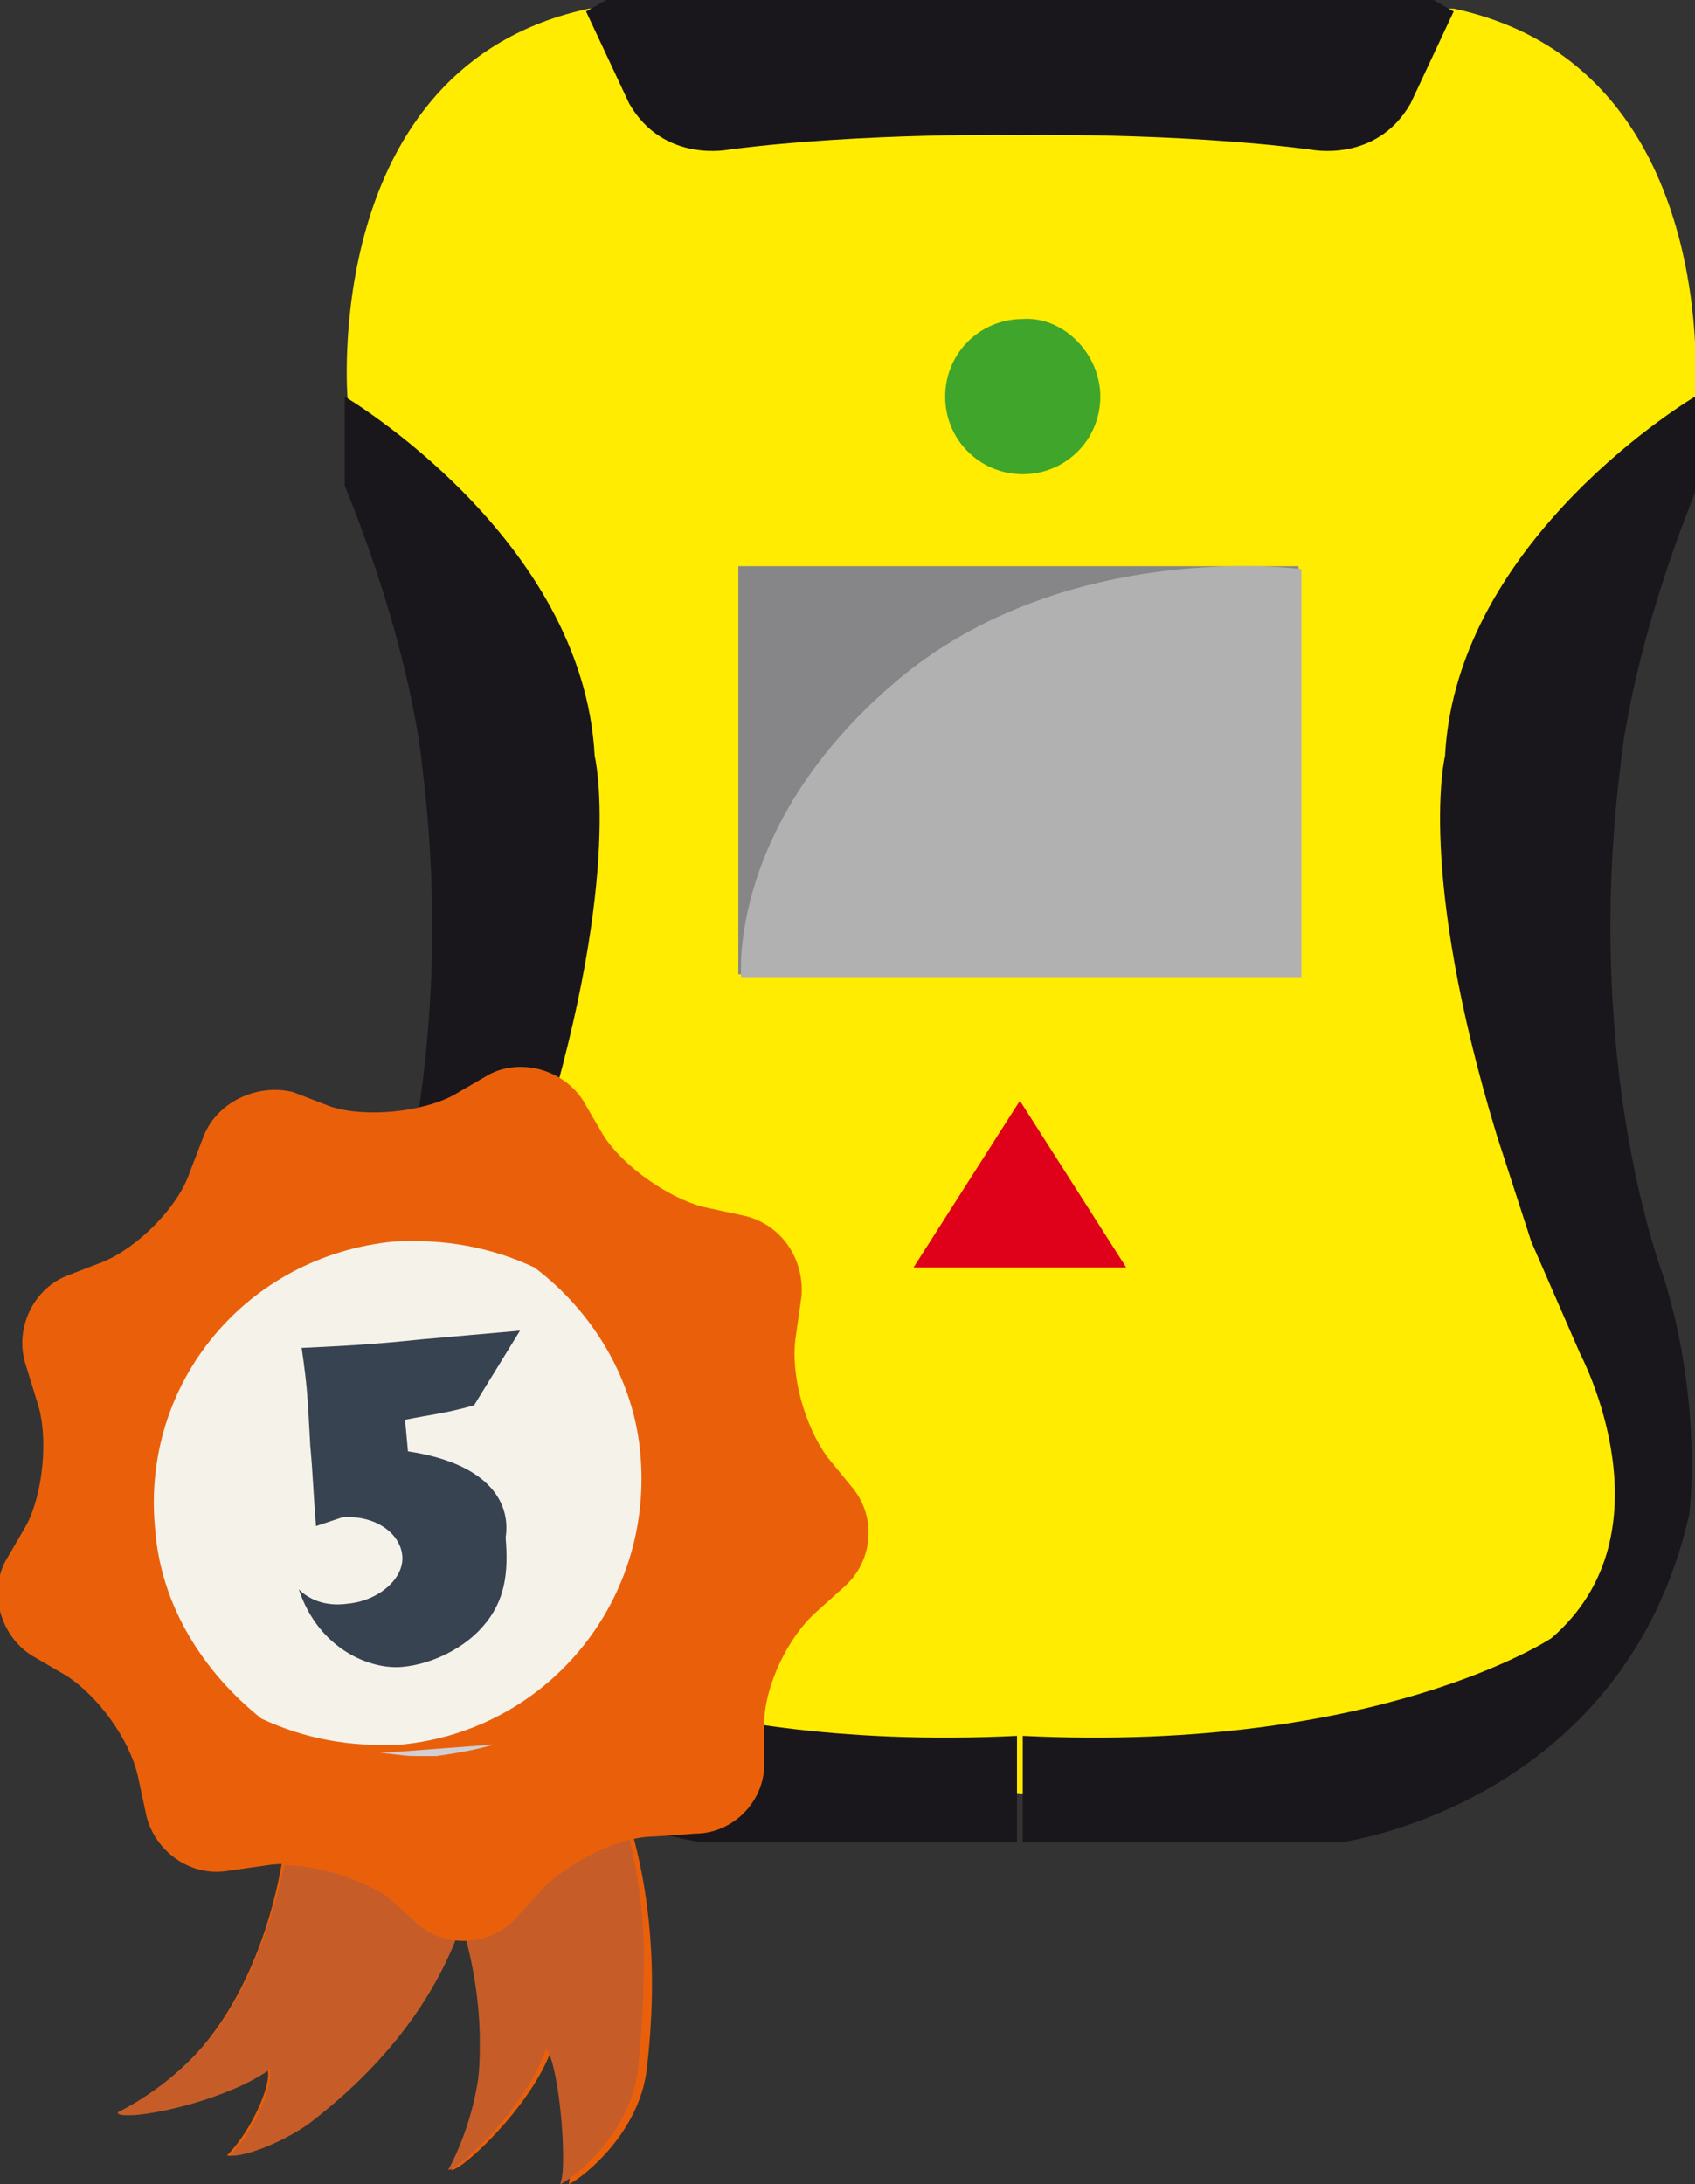 <?xml version="1.0" encoding="utf-8"?>
<!-- Generator: Adobe Illustrator 20.1.0, SVG Export Plug-In . SVG Version: 6.00 Build 0)  -->
<!DOCTYPE svg PUBLIC "-//W3C//DTD SVG 1.1//EN" "http://www.w3.org/Graphics/SVG/1.1/DTD/svg11.dtd">
<svg version="1.1" id="Laag_1" xmlns="http://www.w3.org/2000/svg" xmlns:xlink="http://www.w3.org/1999/xlink" x="0px" y="0px"
	 width="59px" height="76px" viewBox="0 0 59 76" style="enable-background:new 0 0 59 76;" xml:space="preserve">
<rect x="0" y="0" width="59" height="76" fill="#333333" stroke="none"/>
<style type="text/css">
	.st0{fill:#FFEC00;}
	.st1{fill:#1A171C;}
	.st2{fill:#40A52B;}
	.st3{fill:#DF001A;}
	.st4{fill:#868689;}
	.st5{fill:#B1B1B1;}
	.st6{fill:#EA600A;}
	.st7{fill:#C65D29;}
	.st8{clip-path:url(#SVGID_2_);fill:url(#SVGID_3_);}
	.st9{clip-path:url(#SVGID_5_);fill:url(#SVGID_6_);}
	.st10{fill:#F5F2EA;}
	.st11{fill:#384351;}
</style>
<g>
	<path class="st0" d="M12.1,13.9c0,0-1-11.6,8.4-13.6h15.1v62.1c0,0-7.4-0.4-7.8-0.6c-0.4-0.2-11.5-4-11.5-4s-3-5.5-3-6.4
		c0-1,2.1-9.7,2.5-10.6c0.4-0.8,3.2-14.8,3-15.2c-0.2-0.4-2.3-4.9-2.3-4.9L12.1,13.9z"/>
	<path class="st0" d="M59,13.9c0,0,1-11.6-8.4-13.6H35.5v62.1c0,0,7.4-0.4,7.8-0.6c0.4-0.2,11.5-4,11.5-4s3-5.5,3-6.4
		c0-1-2.1-9.7-2.5-10.6c-0.4-0.8-3.2-14.8-3-15.2c0.2-0.4,2.3-4.9,2.3-4.9L59,13.9z"/>
	<path class="st1" d="M12,13.8c0,0,8.3,4.9,8.7,12.5c0,0,1,4-1.8,13.2l-1.2,3.7l-1.7,3.9c0,0-3.3,6.2,1,9.9c0,0,6,4,18.4,3.4v3.7
		H24.4c0,0-9.8-1.3-12.1-11.4c0,0-0.5-3.8,0.9-8.3c0,0,2.8-7.2,1.5-17.7c0,0-0.3-3.9-2.7-9.8V13.8z"/>
	<path class="st1" d="M59,13.8c0,0-8.3,4.9-8.7,12.5c0,0-1,4,1.8,13.2l1.2,3.7l1.7,3.9c0,0,3.3,6.2-1,9.9c0,0-6,4-18.4,3.4v3.7h11.1
		c0,0,9.8-1.3,12.1-11.4c0,0,0.5-3.8-0.9-8.3c0,0-2.8-7.2-1.5-17.7c0,0,0.3-3.9,2.7-9.8V13.8z"/>
	<path class="st1" d="M50.6,0.4L49.9,0H35.5v4.7c0,0,5.4-0.1,10.1,0.5c0,0,2.3,0.5,3.5-1.6L50.6,0.4z"/>
	<path class="st1" d="M20.4,0.4L21.1,0h14.4v4.7c0,0-5.4-0.1-10.1,0.5c0,0-2.3,0.5-3.5-1.6L20.4,0.4z"/>
	<path class="st2" d="M38.3,13.8c0,1.5-1.2,2.7-2.7,2.7c-1.5,0-2.7-1.2-2.7-2.7c0-1.5,1.2-2.7,2.7-2.7C37,11,38.3,12.3,38.3,13.8"/>
</g>
<polygon class="st3" points="35.5,38.3 31.8,44.1 39.2,44.1 "/>
<rect x="25.7" y="19.7" class="st4" width="19.5" height="14.2"/>
<g>
	<path class="st5" d="M45.3,34H25.8c0,0-0.5-5.3,5.4-10.3s14.1-3.9,14.1-3.9V34z"/>
	<path class="st6" d="M11.3,61.3c0.4,0.9,0.9,1.3,1.7,1.7c0.4,0.2,0.5,0.1,0.7,0c0.2-0.1,0.3-0.3,0.6,0.1c1.1,1.5,3.1,5.8,2.4,9.5
		c-0.3,1.7-1,2.9-1,2.9c0.3,0.1,2.8-2.2,3.5-4.2c0.4,0.2,0.8,3.5,0.6,4.7c0.6-0.3,2.4-1.8,2.7-3.9c0.9-7.3-1.6-11.1-2-12
		c-0.2-0.5-0.4-1.4-0.9-1.7L11.3,61.3z"/>
	<path class="st7" d="M21.9,63.9c-1.1,0.3-2.3,0.9-3,1.7l-0.9,1c-0.5,0.5-1.1,0.8-1.8,0.8c0.3,1.1,0.5,2.4,0.5,3.6
		c0,0.5,0,1.1-0.1,1.6c-0.3,1.7-1,2.9-1,2.9c0,0,0,0,0,0c0.4,0,2.8-2.3,3.4-4.2c0.3,0.2,0.6,2.3,0.6,3.7c0,0.4,0,0.7-0.1,1
		c0.6-0.3,2.4-1.8,2.7-3.9c0.1-1.1,0.2-2.1,0.2-3.1v0C22.5,66.9,22.2,65.2,21.9,63.9"/>
	<path class="st6" d="M11.1,61.2c-0.4-0.2-2.1-0.2-2,0.6c0.1,0.6,0.8,0,0.9,0.7c0.1,1.8-0.7,6.5-3.4,9.2c-1.2,1.2-2.5,1.8-2.5,1.8
		c0.2,0.3,3.5-0.3,5.2-1.5c0.2,0.4-0.5,2.1-1.4,3c0.7,0.1,2.3-0.7,3-1.3c5.8-4.5,5.6-9.3,5.7-10.3c0.1-0.5,0.5-1.4,0.3-1.9
		L11.1,61.2z"/>
	<path class="st7" d="M9.9,64.9C9.9,64.9,9.8,64.9,9.9,64.9c-0.5,2.2-1.4,5-3.3,6.8c-1.2,1.2-2.5,1.8-2.5,1.8c0,0.1,0.2,0.1,0.4,0.1
		c0.9,0,3.5-0.6,4.9-1.6c0,0,0,0.1,0,0.2c0,0.6-0.6,2-1.4,2.8c0,0,0.1,0,0.1,0h0c0.7,0,2.2-0.7,2.9-1.3c2.8-2.2,4.2-4.5,4.9-6.3
		c-0.5,0-1-0.2-1.4-0.5L13.5,66C12.6,65.4,11.1,64.9,9.9,64.9"/>
	<path class="st6" d="M11.5,38.5c1.2,0.4,3.2,0.2,4.3-0.4l1.2-0.7c1.1-0.6,2.6-0.2,3.3,0.9l0.7,1.2c0.7,1.1,2.3,2.2,3.5,2.5l1.4,0.3
		c1.3,0.3,2.1,1.5,2,2.8l-0.2,1.4c-0.2,1.3,0.3,3.1,1.1,4.2l0.9,1.1c0.8,1,0.7,2.5-0.3,3.4l-1,0.9c-1,0.9-1.8,2.6-1.8,3.9l0,1.4
		c0,1.3-1.1,2.4-2.4,2.4l-1.4,0.1c-1.3,0-3,0.9-3.9,1.8l-0.9,1c-0.9,1-2.4,1.1-3.4,0.3L13.5,66c-1-0.8-2.9-1.3-4.2-1.1l-1.4,0.2
		c-1.3,0.2-2.5-0.7-2.8-1.9l-0.3-1.4c-0.3-1.3-1.4-2.8-2.5-3.5l-1.2-0.7c-1.1-0.7-1.5-2.2-0.9-3.3l0.7-1.2c0.6-1.1,0.8-3.1,0.4-4.3
		l-0.4-1.3c-0.4-1.2,0.2-2.6,1.4-3.1l1.3-0.5c1.2-0.5,2.6-1.9,3-3.1l0.5-1.3c0.5-1.2,1.9-1.8,3.1-1.5L11.5,38.5z"/>
</g>
<g>
	<defs>
		<path id="SVGID_1_" d="M14.3,61c0,0,0.1,0,0.1,0c0.1,0,0.2,0,0.3,0C14.6,61,14.4,61,14.3,61 M14.7,61C14.7,61,14.7,61,14.7,61
			C14.7,61,14.7,61,14.7,61 M14.7,61C14.7,61,14.7,61,14.7,61C14.7,61,14.7,61,14.7,61 M14.3,61c-0.1,0-0.2,0-0.3,0
			C14.1,61,14.2,61,14.3,61 M14,61C13.9,61,13.9,61,14,61C13.9,61,13.9,61,14,61 M13.9,61C13.9,61,13.9,61,13.9,61
			C13.9,61,13.9,61,13.9,61 M13.8,61C13.8,61,13.8,61,13.8,61C13.8,61,13.8,61,13.8,61 M13.9,61C13.9,61,13.9,61,13.9,61
			C13.9,61,13.9,61,13.9,61 M14.7,61c0.1,0,0.2,0,0.4,0C15,61,14.9,61,14.7,61 M15.1,61C15.1,61,15.1,61,15.1,61S15.1,61,15.1,61
			 M15.1,61C15.1,61,15.1,61,15.1,61C15.1,61,15.1,61,15.1,61 M15.1,61C15.1,61,15.1,61,15.1,61C15.1,61,15.1,61,15.1,61
			C15.1,61,15.1,61,15.1,61 M15.1,61C15.1,61,15.1,61,15.1,61C15.1,61,15.1,61,15.1,61 M15.1,61C15.2,61,15.2,61,15.1,61
			C15.2,61,15.2,61,15.1,61 M15.2,61C15.2,61,15.2,61,15.2,61C15.2,61,15.2,61,15.2,61 M15.2,61C15.2,61,15.2,61,15.2,61
			C15.2,61,15.2,61,15.2,61 M15.2,61C15.2,61,15.2,61,15.2,61C15.2,61,15.2,61,15.2,61 M15.3,61L15.3,61L15.3,61z M15.3,61
			C15.3,61,15.3,61,15.3,61C15.3,61,15.3,61,15.3,61 M15.3,61C15.3,61,15.3,61,15.3,61C15.3,61,15.3,61,15.3,61 M13.2,61
			c0.2,0,0.4,0,0.6,0.1C13.6,61,13.4,61,13.2,61L13.2,61z M17.2,60.6c-0.6,0.2-1.2,0.3-1.8,0.4C16,60.9,16.6,60.8,17.2,60.6
			L17.2,60.6z"/>
	</defs>
	<clipPath id="SVGID_2_">
		<use xlink:href="#SVGID_1_"  style="overflow:visible;"/>
	</clipPath>
	
		<linearGradient id="SVGID_3_" gradientUnits="userSpaceOnUse" x1="-652.916" y1="1540.426" x2="-651.916" y2="1540.426" gradientTransform="matrix(18.118 -1.649 -1.649 -18.118 14375.465 26894.041)">
		<stop  offset="0" style="stop-color:#F4F5F7"/>
		<stop  offset="1.120880e-02" style="stop-color:#F4F5F7"/>
		<stop  offset="0.513" style="stop-color:#FFFFFF"/>
		<stop  offset="0.925" style="stop-color:#F6F5F5"/>
		<stop  offset="1" style="stop-color:#F4F3F3"/>
	</linearGradient>
	<polygon class="st8" points="13.2,60.6 17.1,60.2 17.2,61 13.3,61.4 	"/>
</g>
<g>
	<defs>
		<path id="SVGID_4_" d="M13.2,61c0.4,0,0.8,0.1,1.2,0.1c0.3,0,0.6,0,0.8,0c0.7-0.1,1.3-0.2,2-0.4L13.2,61z"/>
	</defs>
	<clipPath id="SVGID_5_">
		<use xlink:href="#SVGID_4_"  style="overflow:visible;"/>
	</clipPath>
	
		<linearGradient id="SVGID_6_" gradientUnits="userSpaceOnUse" x1="-652.916" y1="1540.425" x2="-651.916" y2="1540.425" gradientTransform="matrix(18.118 -1.649 -1.649 -18.118 14375.462 26894.006)">
		<stop  offset="0" style="stop-color:#C8C7CB"/>
		<stop  offset="1.120880e-02" style="stop-color:#C8C7CB"/>
		<stop  offset="0.513" style="stop-color:#D0CFD3"/>
		<stop  offset="0.923" style="stop-color:#CAC9CD"/>
		<stop  offset="1" style="stop-color:#C8C7CB"/>
	</linearGradient>
	<polygon class="st9" points="13.2,60.6 17.1,60.2 17.2,61 13.3,61.4 	"/>
</g>
<g>
	<path class="st10" d="M22.3,50.7c-0.2-2.7-1.7-5.1-3.7-6.6c-1.5-0.7-3.1-1-4.9-0.9c-5.1,0.5-8.8,4.9-8.3,10c0.2,2.7,1.7,5,3.7,6.6
		c1.5,0.7,3.1,1,4.9,0.9C19,60.2,22.7,55.8,22.3,50.7"/>
	<path class="st11" d="M14.2,50.5l-0.1-1.1c1-0.2,1.3-0.2,2.4-0.5l1.6-2.6c-1.1,0.1-2.3,0.2-3.4,0.3c-1,0.1-1.9,0.2-4.2,0.3
		c0.2,1.4,0.2,1.6,0.3,3.4c0.1,1.1,0.1,1.6,0.2,2.8c0.3-0.1,0.6-0.2,0.9-0.3c1.1-0.1,2,0.5,2.1,1.3c0.1,0.8-0.8,1.6-1.9,1.7
		c-0.7,0.1-1.3-0.1-1.7-0.5c0.7,2.1,2.5,2.8,3.6,2.7c1.1-0.1,2.2-0.7,2.8-1.4c0.8-0.9,0.9-1.9,0.8-3.1
		C17.8,52.2,16.9,50.9,14.2,50.5"/>
</g>
</svg>
